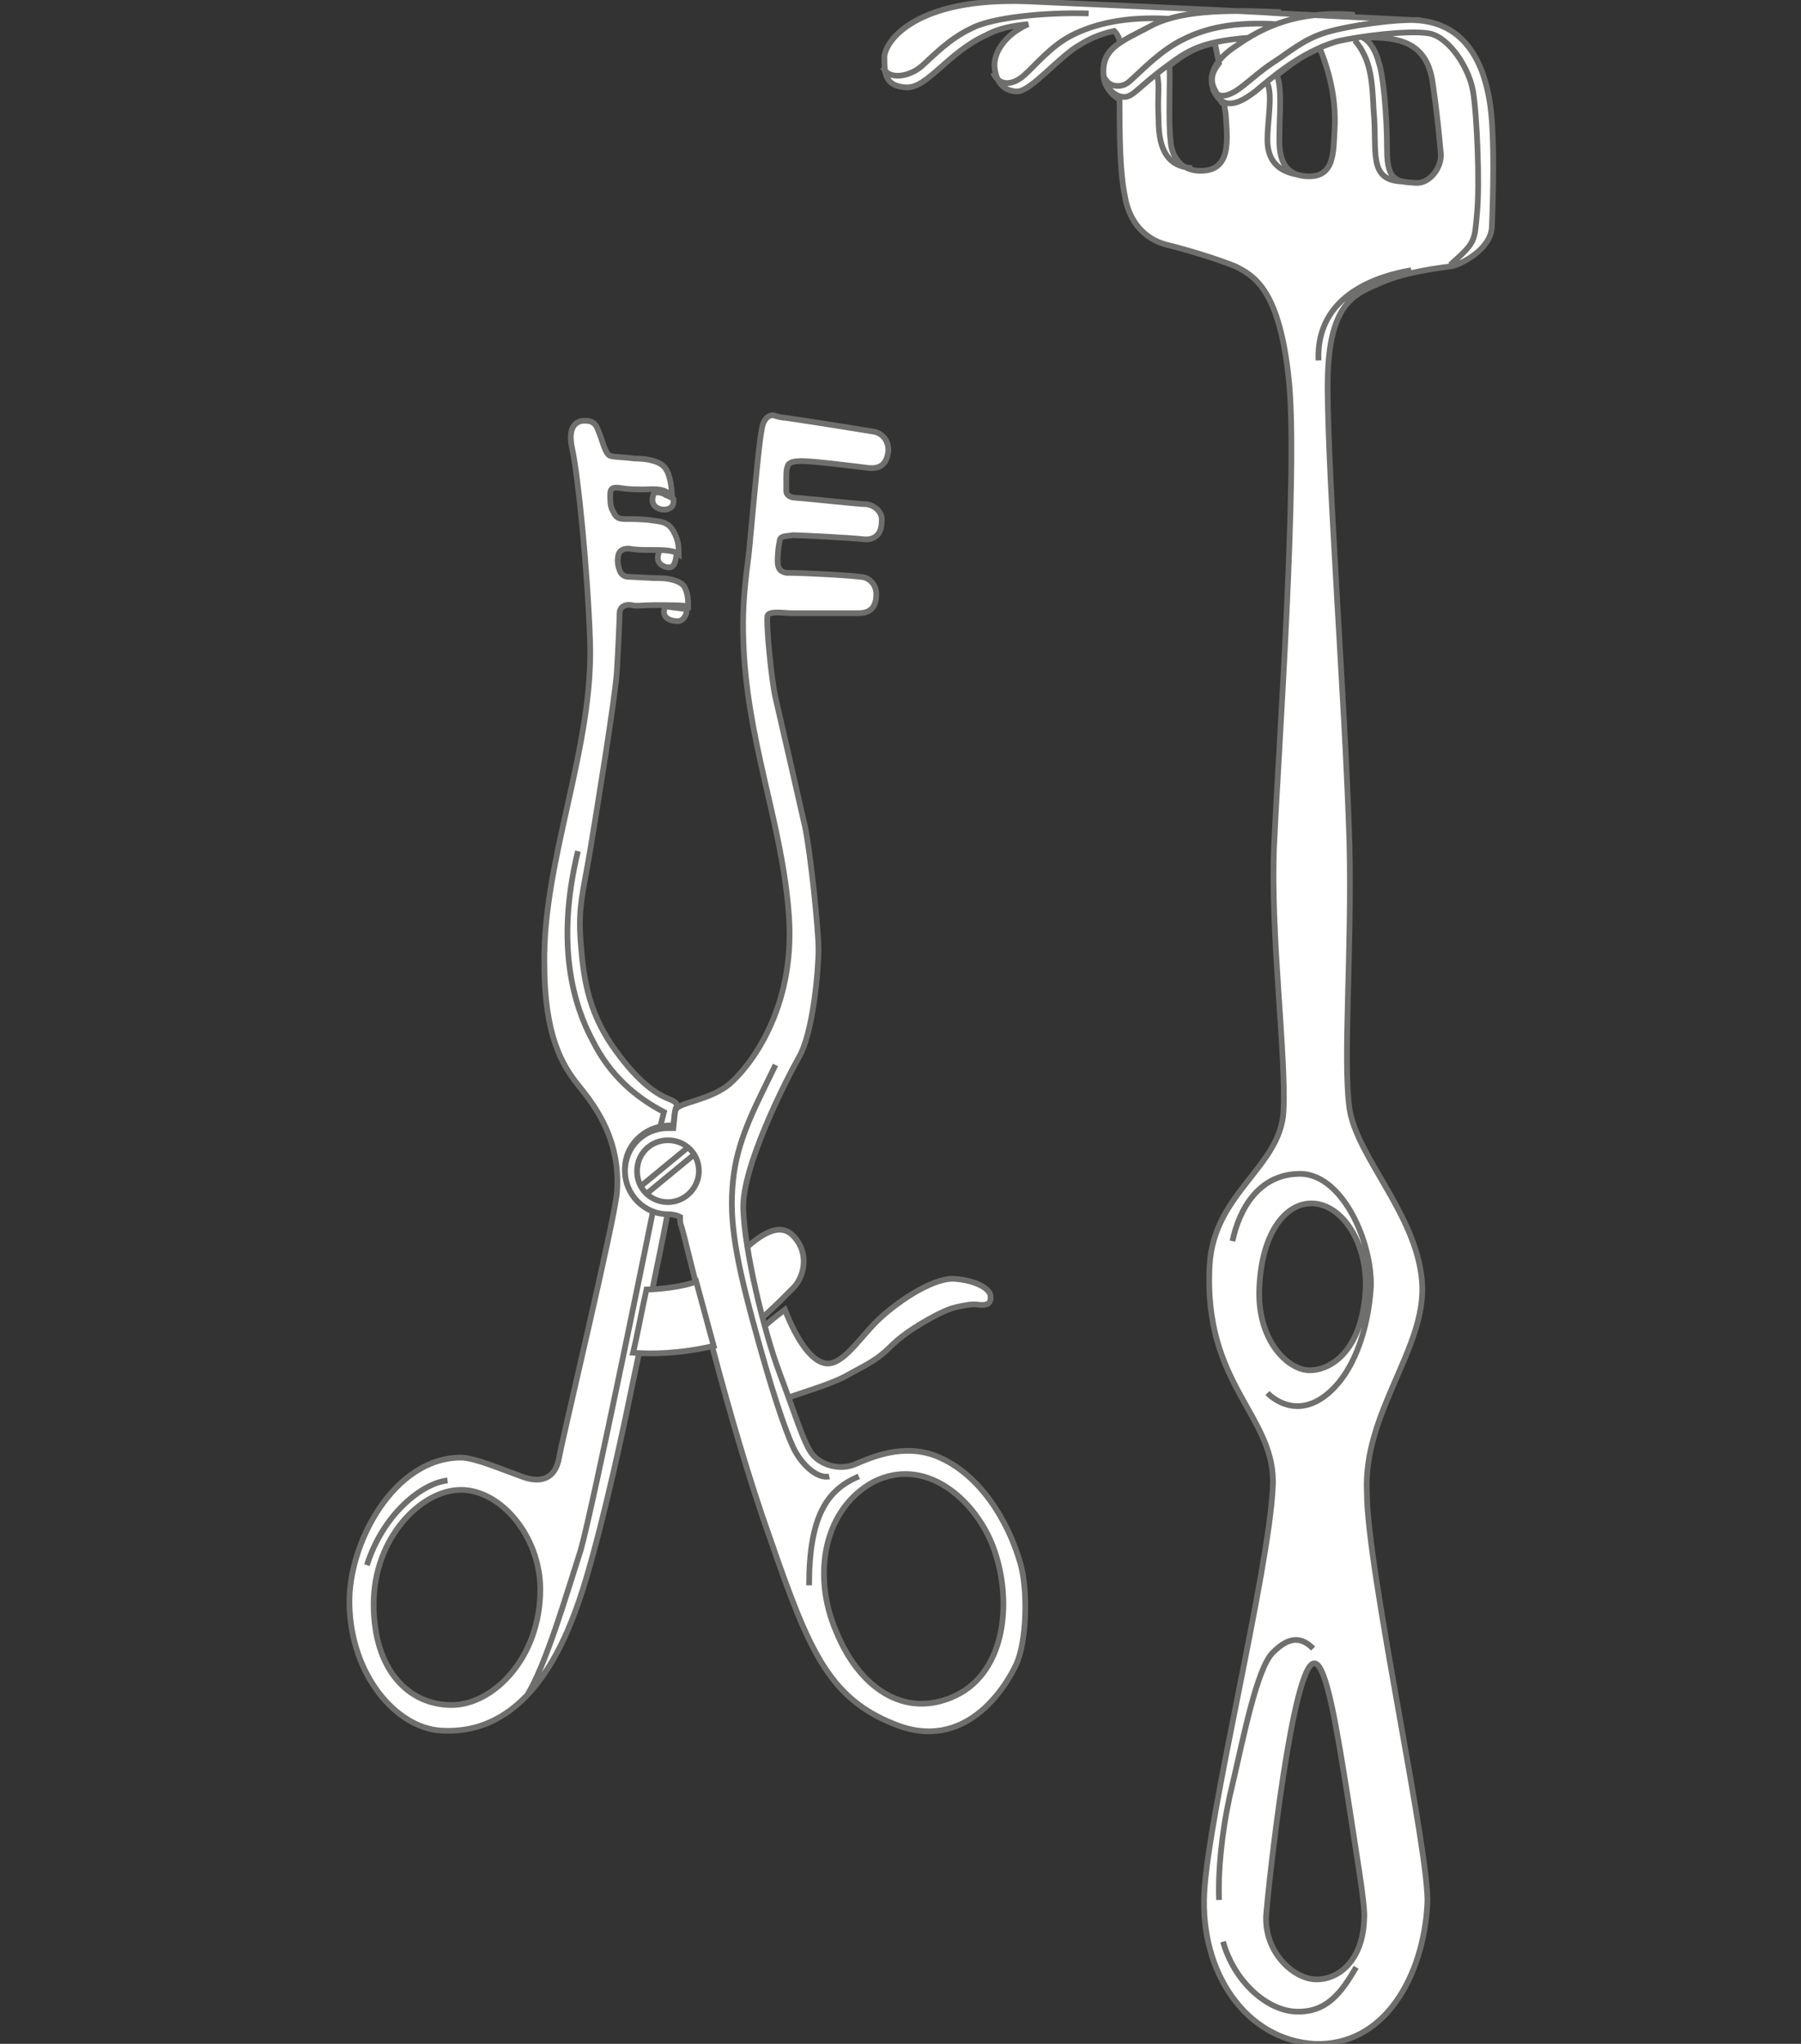 <svg xmlns="http://www.w3.org/2000/svg" xmlns:xlink="http://www.w3.org/1999/xlink" id="Ebene_1" x="0px" y="0px" viewBox="0 0 134 152" style="enable-background:new 0 0 134 152;" xml:space="preserve" width="134" height="152">
<rect x="0" y="0" width="134" height="152" fill="#333333" stroke="none"/>
<style type="text/css">
	.st0{fill:#FFFFFF;stroke:#6F6F6E;stroke-width:0.425;stroke-miterlimit:3.864;}
	.st1{fill:#FFFFFF;}
	.st2{fill:none;stroke:#6F6F6E;stroke-width:0.425;stroke-miterlimit:3.864;}
</style>
<path class="st0" d="M55.9,95.5c0.3,1.2,0.7,2.6,0.7,2.6c0.8-0.7,1.4-1.3,2.3-2.2c1-0.9,1.3-2.7,0.2-3.9c-1.1-1.3-2.7,0-3.8,1  C55.4,93.1,55.6,94.6,55.9,95.5L55.9,95.5z"></path>
<path class="st0" d="M73.7,96.4c0.1,0.9-0.9,0.6-1.2,0.6c-0.4,0-1.6,0.2-2.2,0.5c-0.7,0.3-2.8,1.4-4,2.6c-1.2,1.2-2.1,1.5-3.3,2.2  c-1.3,0.7-3.2,1.2-4.5,1.7c-0.5-1.3-1.4-4.2-1.6-5.4c0.8-0.7,1.5-1.2,1.5-1.2c0.9,2.3,2,3.9,3.1,4c1.2,0.1,2.4-1.8,3.7-3.1  c1.3-1.3,4-3.2,5.7-3.2C72.7,95.2,73.7,95.9,73.7,96.4L73.7,96.4z"></path>
<path class="st0" d="M50.1,37.1c0.1,0.6-0.3,0.8-0.7,0.8c-0.4,0-1.2-0.3-0.7-1.3c0,0,0.6,0,0.8,0.2C49.8,36.9,50.1,37.1,50.1,37.1  L50.1,37.1z"></path>
<path class="st0" d="M50.4,40.9c-0.1,0,0,1.3-0.6,1.3c-0.4,0-1.2-0.3-0.7-1.3C49.1,40.9,50.5,40.9,50.4,40.9L50.4,40.9z"></path>
<path class="st0" d="M51.1,45.3c0,0.5-0.3,0.9-0.7,0.9c-0.4,0-1.3-0.2-0.9-1.1L51.1,45.3L51.1,45.3z"></path>
<path class="st1" d="M27.8,119.3c0,4.9,2.6,7.5,5.8,7.5c3.1,0,6.6-3.5,6.6-8.6c0-3.9-2.9-7.4-5.9-7.4  C31.3,110.8,27.8,114.4,27.8,119.3L27.8,119.3z M43.1,119c-1.3,3.8-4.1,10.1-10.3,9.7c-3.3-0.2-6.7-4.1-6.8-9.4  c-0.1-4.5,3.3-10.9,8.3-10.9c1,0,3.1,0.9,4.5,1.4c1.3,0.5,2.5,0.3,2.8-1.4c0.3-1.7,4.1-17.5,4.3-19.7c0.3-3.8-1.5-6.3-2.8-7.9  c-1.3-1.6-2.6-3.8-2.6-9.2c-0.1-7.7,3.7-16.1,3.4-24c-0.2-5.5-0.9-12.2-1.3-14.1c-0.4-1.7,0.2-2.1,0.7-2.2c1.1-0.1,1.1,0.5,1.4,1.2  c0.2,0.6,0.4,1.3,0.7,1.4c0.3,0.1,1.1,0.1,1.8,0.2c0.7,0,1.7,0.1,2.2,0.6c0.5,0.5,0.6,1.8,0.6,2.3c-0.3-0.4-0.5-0.7-2-0.6  c-0.7,0-1.2,0-1.8-0.1c-0.6-0.1-0.8,0-0.8,0.5c0,0.4,0,0.9,0.2,1.2c0.2,0.4,0.3,0.6,0.9,0.6c0.6,0,1.3,0,2,0.1  c0.7,0.1,1.2,0.1,1.6,0.8c0.4,0.7,0.4,1.2,0.4,1.7c-0.4-0.3-1.3-0.3-2-0.3c-0.7,0-1.2,0-1.7-0.1c-0.4,0-0.7,0.1-0.8,0.5  c-0.1,0.5,0,0.8,0.1,1.1c0.1,0.3,0.3,0.5,0.7,0.5c0.4,0,1.6,0.1,2.3,0.1c0.7,0,1.5,0.2,1.8,0.6c0.3,0.5,0.3,1.1,0.3,1.5  C50.9,45,49.7,45,48.7,45c-0.9,0-1.4,0.1-1.7,0c-0.7-0.1-0.9,0.3-0.9,0.6c0,0.4-0.1,2.6-0.2,4.3c-0.1,1.8-1.5,10.4-2,13.4  c-0.5,3-0.9,4.1-0.7,6.7c0.2,2.6,0.5,5,2.3,7.7c1.8,2.6,3.2,3.6,4.2,4c0.5,0.2,0.6,0.3,0.7,0.5c-0.2,0.2-0.2,0.7-0.3,1.5  c-0.1,0-0.1,0-0.4,0c-1.8,0.1-3.2,1.5-3.2,3.2c0,1.8,1.5,3.2,3.2,3.2c-0.6,3.2-2,9.8-2.8,13.6C46,108.1,44.4,115.2,43.1,119  L43.1,119z"></path>
<path class="st2" d="M27.8,119.3c0,4.9,2.6,7.5,5.8,7.5c3.1,0,6.6-3.5,6.6-8.6c0-3.9-2.9-7.4-5.9-7.4  C31.3,110.8,27.8,114.4,27.8,119.3L27.8,119.3z M43.1,119c-1.3,3.8-4.1,10.1-10.3,9.7c-3.3-0.2-6.7-4.1-6.8-9.4  c-0.1-4.5,3.3-10.9,8.3-10.9c1,0,3.1,0.9,4.5,1.4c1.3,0.5,2.5,0.3,2.8-1.4c0.3-1.7,4.1-17.5,4.3-19.7c0.3-3.8-1.5-6.3-2.8-7.9  c-1.3-1.6-2.6-3.8-2.6-9.2c-0.1-7.7,3.7-16.1,3.4-24c-0.2-5.5-0.9-12.2-1.3-14.1c-0.4-1.7,0.2-2.1,0.7-2.2c1.1-0.1,1.1,0.5,1.4,1.2  c0.2,0.6,0.4,1.3,0.7,1.4c0.3,0.1,1.1,0.1,1.8,0.2c0.7,0,1.7,0.1,2.2,0.6c0.5,0.5,0.6,1.8,0.6,2.3c-0.3-0.4-0.5-0.7-2-0.6  c-0.7,0-1.2,0-1.8-0.1c-0.6-0.1-0.8,0-0.8,0.5c0,0.4,0,0.9,0.2,1.2c0.2,0.4,0.3,0.6,0.9,0.6c0.6,0,1.3,0,2,0.1  c0.7,0.1,1.2,0.1,1.6,0.8c0.4,0.7,0.4,1.2,0.4,1.7c-0.4-0.3-1.3-0.3-2-0.3c-0.7,0-1.2,0-1.7-0.1c-0.4,0-0.7,0.1-0.8,0.5  c-0.1,0.5,0,0.8,0.1,1.1c0.1,0.3,0.3,0.5,0.7,0.5c0.4,0,1.6,0.1,2.3,0.1c0.7,0,1.5,0.2,1.8,0.6c0.3,0.5,0.3,1.1,0.3,1.5  C50.9,45,49.7,45,48.7,45c-0.9,0-1.4,0.1-1.7,0c-0.7-0.1-0.9,0.3-0.9,0.6c0,0.4-0.1,2.6-0.2,4.3c-0.1,1.8-1.5,10.4-2,13.4  c-0.5,3-0.9,4.1-0.7,6.7c0.2,2.6,0.5,5,2.3,7.7c1.8,2.6,3.2,3.6,4.2,4c0.5,0.2,0.6,0.3,0.7,0.5c-0.2,0.2-0.2,0.7-0.3,1.5  c-0.1,0-0.1,0-0.4,0c-1.8,0.1-3.2,1.5-3.2,3.2c0,1.8,1.5,3.2,3.2,3.2c-0.6,3.2-2,9.8-2.8,13.6C46,108.1,44.4,115.2,43.1,119  L43.1,119z M33.3,110.1c-1.9,0.2-4.8,2.5-6,6.3 M39.2,126.1c1.4-2.2,3-7.7,4-10.8c0.9-3.1,5.4-25.3,5.4-25.3 M49.1,83.9l0.3-1.2  c-2.1-1.1-4-2.7-5.3-5.3c-1.4-2.6-2.8-7.1-1.1-14.1"></path>
<path class="st1" d="M62.2,121.3c1.7,4.2,5.1,6.6,8.9,4.8c3.8-1.8,4.3-7.3,2.7-11.3c-1.4-3.4-5-6.5-8.8-4.6  C61.3,112.2,60.4,117.1,62.2,121.3L62.2,121.3z M75.6,123.8c-0.8,1.7-3.8,6.6-9.1,4.4c-5.3-2.1-6.6-6.3-9.8-15.5  c-3.1-9.2-5.5-19.8-6-21.5c-0.1-0.2-0.1-0.4-0.1-0.7c-0.2-0.1-0.5-0.2-0.9-0.2c-1.8,0-3.2-1.5-3.2-3.2c0-1.8,1.4-3.2,3.2-3.2  c0.4,0,0.4,0,0.4,0c0.1-0.9,0.1-1.3,0.2-1.4c0.2-0.5,2.6-0.7,4-1.9c1.4-1.2,4.9-5.5,4.4-12.5c-0.5-7-3.2-13-3.4-20.7  c-0.1-3.3,0.4-5.6,0.5-7.1c0.4-4.3,0.7-7.6,0.9-8.5c0.1-0.6,0.5-1,0.9-0.9c0.6,0.2,0.5,0.1,1.7,0.3c1.4,0.2,5.1,0.8,5.7,0.9  c0.6,0.1,1.1,0.6,1.1,1.4c-0.1,1-0.6,1.4-1.5,1.3c-0.8-0.1-4.7-0.6-5.2-0.5c-0.5,0-0.8,0.2-0.8,0.4c-0.1,0.2-0.1,0.5-0.1,1  c0,0.3,0,0.6,0,0.8c0,0.2,0.1,0.4,0.5,0.5c1.4,0.1,4.9,0.5,5.5,0.5c0.6,0.1,1.2,0.6,1.1,1.3c0,1-0.6,1.4-1.4,1.3  c-0.8-0.1-4.7-0.3-5.2-0.3c-0.5,0.1-1,0-1,0.5c-0.1,0.4-0.2,1.5-0.1,1.8c0.1,0.3,0.2,0.4,0.6,0.5c1.4,0,4.9,0.2,5.5,0.3  c0.6,0,1.2,0.5,1.2,1.3c0,1-0.5,1.4-1.3,1.4c-1.6,0-4.4,0-5.1,0c-0.4,0-1.6-0.2-1.7,0.2c-0.1,0.7,0.3,4.8,0.6,6.1  c0.3,1.3,1.8,7.8,2.2,9.6c0.4,1.9,1,7.6,1,9.1c0,1.5-0.4,6.3-1.5,8.1c-1,1.8-4.2,8.1-4.1,11.2c0.1,3.1,1.5,9,2.7,12.2  c1.2,3.2,1.8,5.2,2.4,6c0.6,0.8,2,1.3,3.2,0.8c1.2-0.5,3.6-1.6,6.1-0.6c3.2,1.3,5.3,4.8,6.2,7.9C76.5,118.2,76.4,122.1,75.6,123.8  L75.6,123.8z"></path>
<path class="st2" d="M62.2,121.3c1.7,4.2,5.1,6.6,8.9,4.8c3.8-1.8,4.3-7.3,2.7-11.3c-1.4-3.4-5-6.5-8.8-4.6  C61.3,112.2,60.4,117.1,62.2,121.3L62.2,121.3z M75.6,123.8c-0.8,1.7-3.8,6.6-9.1,4.4c-5.3-2.1-6.6-6.3-9.8-15.5  c-3.1-9.2-5.5-19.8-6-21.5c-0.1-0.2-0.1-0.4-0.1-0.7c-0.2-0.1-0.5-0.2-0.9-0.2c-1.8,0-3.2-1.5-3.2-3.2c0-1.8,1.4-3.2,3.2-3.2  c0.4,0,0.4,0,0.4,0c0.1-0.9,0.1-1.3,0.2-1.4c0.2-0.5,2.6-0.7,4-1.9c1.4-1.2,4.9-5.5,4.4-12.5c-0.5-7-3.2-13-3.4-20.7  c-0.1-3.3,0.4-5.6,0.5-7.1c0.4-4.3,0.7-7.6,0.9-8.5c0.1-0.6,0.5-1,0.9-0.9c0.6,0.2,0.5,0.1,1.7,0.3c1.4,0.2,5.1,0.8,5.7,0.9  c0.6,0.1,1.1,0.6,1.1,1.4c-0.1,1-0.6,1.4-1.5,1.3c-0.8-0.1-4.7-0.6-5.2-0.5c-0.5,0-0.8,0.2-0.8,0.4c-0.1,0.2-0.1,0.5-0.1,1  c0,0.3,0,0.6,0,0.8c0,0.2,0.1,0.4,0.5,0.5c1.4,0.1,4.9,0.5,5.5,0.5c0.6,0.1,1.2,0.6,1.1,1.3c0,1-0.6,1.4-1.4,1.3  c-0.8-0.1-4.7-0.3-5.2-0.3c-0.5,0.1-1,0-1,0.5c-0.1,0.4-0.2,1.5-0.1,1.8c0.1,0.3,0.2,0.4,0.6,0.5c1.4,0,4.9,0.2,5.5,0.3  c0.6,0,1.2,0.5,1.2,1.3c0,1-0.5,1.4-1.3,1.4c-1.6,0-4.4,0-5.1,0c-0.4,0-1.6-0.2-1.7,0.2c-0.1,0.7,0.3,4.8,0.6,6.1  c0.3,1.3,1.8,7.8,2.2,9.6c0.4,1.9,1,7.6,1,9.1c0,1.5-0.4,6.3-1.5,8.1c-1,1.8-4.2,8.1-4.1,11.2c0.1,3.1,1.5,9,2.7,12.2  c1.2,3.2,1.8,5.2,2.4,6c0.6,0.8,2,1.3,3.2,0.8c1.2-0.5,3.6-1.6,6.1-0.6c3.2,1.3,5.3,4.8,6.2,7.9C76.5,118.2,76.4,122.1,75.6,123.8  L75.6,123.8z"></path>
<path class="st0" d="M51.8,95.3c-0.9,0.4-2.9,0.6-3.7,0.6c-0.3,1.3-0.7,3.5-1,4.7c1.4,0.1,3.3,0.1,6-0.5L51.8,95.3L51.8,95.3z"></path>
<path class="st1" d="M100.2,81.6c0,0.2,0,0.4,0.1,0.6c0.5,3.6,5,7.9,5.4,12.9c0.4,4.9-4.4,9.7-4.1,15.7c0.3,6,4.9,27.1,4.7,30.9  c-0.3,5.4-3.2,10.6-8.4,10.4c-5.1-0.3-8.5-5.3-8.2-11.2c0.3-5.9,4.8-23.9,5.1-30.2c0.3-5.3-5.2-7.5-4.7-16.5  c0.3-5.4,5.3-7.3,5.5-11.5c0-0.3,0-0.7,0-1.1L100.2,81.6c0,0.2,0,0.4,0.1,0.6c0.5,3.6,5,7.9,5.4,12.9c0.4,4.9-4.4,9.7-4.1,15.7  c0.3,6,4.9,27.1,4.7,30.9c-0.3,5.4-3.2,10.6-8.4,10.4c-5.1-0.3-8.5-5.3-8.2-11.2c0.3-5.9,4.8-23.9,5.1-30.2  c0.3-5.3-5.2-7.5-4.7-16.5c0.3-5.4,5.3-7.3,5.5-11.5c0-0.3,0-0.7,0-1.1L100.2,81.6c0,0.2,0,0.4,0.1,0.6c0.5,3.6,5,7.9,5.4,12.9  c0.4,4.9-4.4,9.7-4.1,15.7c0.3,6,4.9,27.1,4.7,30.9c-0.3,5.4-3.2,10.6-8.4,10.4c-5.1-0.3-8.5-5.3-8.2-11.2  c0.3-5.9,4.8-23.9,5.1-30.2c0.3-5.3-5.2-7.5-4.7-16.5c0.3-5.4,5.3-7.3,5.5-11.5c0-0.3,0-0.7,0-1.1L100.2,81.6L100.2,81.6z   M94.2,142.5c-0.1,2.7,2,4.6,3.6,4.7c1.7,0.1,3.6-1.3,3.7-4.5c0.1-1-0.6-4.9-1.2-8.9c-0.8-5-1.6-10.1-2.5-10.1  C96.2,123.6,94.4,139.9,94.2,142.5L94.2,142.5z M93.7,95.7c-0.2,4,2.1,6.1,3.6,6.2c1.5,0.1,4-1.2,4.3-5.9c0.2-3.5-1.7-6.4-3.9-6.5  C95.7,89.4,93.9,91.6,93.7,95.7L93.7,95.7z M94.2,142.5c-0.1,2.7,2,4.6,3.6,4.7c1.7,0.1,3.6-1.3,3.7-4.5c0.1-1-0.6-4.9-1.2-8.9  c-0.8-5-1.6-10.1-2.5-10.1C96.2,123.6,94.4,139.9,94.2,142.5L94.2,142.5z M93.7,95.7c-0.2,4,2.1,6.1,3.6,6.2c1.5,0.1,4-1.2,4.3-5.9  c0.2-3.5-1.7-6.4-3.9-6.5C95.7,89.4,93.9,91.6,93.7,95.7L93.7,95.7z M93.7,95.7c-0.2,4,2.1,6.1,3.6,6.2c1.5,0.1,4-1.2,4.3-5.9  c0.2-3.5-1.7-6.4-3.9-6.5C95.7,89.4,93.9,91.6,93.7,95.7L93.7,95.7z M94.2,142.5c-0.1,2.7,2,4.6,3.6,4.7c1.7,0.1,3.6-1.3,3.7-4.5  c0.1-1-0.6-4.9-1.2-8.9c-0.8-5-1.6-10.1-2.5-10.1C96.2,123.6,94.4,139.9,94.2,142.5L94.2,142.5z"></path>
<path class="st1" d="M95.5,81.6c0-4.5-1-12.6-0.7-18.7c0.3-6.6,1.8-27.7,1.1-34.5c-0.7-6.8-2.6-7.8-4-8.5c-1.5-0.6-3.5-1.2-5.1-1.6  c-1.6-0.4-2.8-1.7-3.1-3.6c-0.4-1.8-0.4-4.9-0.4-7.2c-0.7-0.4-1.2-1.1-1.2-1.9c-0.1-1.1,0.4-1.8,1.2-2.3c0-0.4-0.2-0.7-0.4-0.9  c-0.9,0.2-1.7,0.5-2.5,1c-1.5,0.8-3.7,3.5-4.7,3.5c-1,0-1.6-0.7-1.7-1.8c-0.1-1,0.7-2.4,2.5-3.2c-1.1,0.1-2.2,0.3-3.1,0.8  c-2.9,1.3-4.4,4-6,3.9c-1.6-0.1-1.6-1.1-1.6-2.3c0.1-1.2,2.4-4.4,10.6-4.1c4.4,0.2,11.3,0.5,17.3,0.8c0,0,0,0,1.6,0.1l10,0.5  c4.3,0.2,5.3,4.2,5.6,6.5c0.3,2.3,0.2,6.4,0.1,8.9c-0.1,1.7-2.4,2.8-3,2.9c-0.7,0.1-3.4,0.4-5.2,1.2c-1.8,0.8-3.8,1.3-4,6.7  c-0.2,5.3,1.3,24.7,1.6,34.9c0.2,7.8-0.4,15.3-0.1,19.2L95.5,81.6c0-4.5-1-12.6-0.7-18.7c0.3-6.6,1.8-27.7,1.1-34.5  c-0.7-6.8-2.6-7.8-4-8.5c-1.5-0.6-3.5-1.2-5.1-1.6c-1.6-0.4-2.8-1.7-3.1-3.6c-0.4-1.8-0.4-4.9-0.4-7.2c-0.7-0.4-1.2-1.1-1.2-1.9  c-0.1-1.1,0.4-1.8,1.2-2.3c0-0.4-0.2-0.7-0.4-0.9c-0.9,0.2-1.7,0.5-2.5,1c-1.5,0.8-3.7,3.5-4.7,3.5c-1,0-1.6-0.7-1.7-1.8  c-0.1-1,0.7-2.4,2.5-3.2c-1.1,0.1-2.2,0.3-3.1,0.8c-2.9,1.3-4.4,4-6,3.9c-1.6-0.1-1.6-1.1-1.6-2.3c0.1-1.2,2.4-4.4,10.6-4.1  c4.4,0.2,11.3,0.5,17.3,0.8c0,0,0,0,1.6,0.1l10,0.5c4.3,0.2,5.3,4.2,5.6,6.5c0.3,2.3,0.2,6.4,0.1,8.9c-0.1,1.7-2.4,2.8-3,2.9  c-0.7,0.1-3.4,0.4-5.2,1.2c-1.8,0.8-3.8,1.3-4,6.7c-0.2,5.3,1.3,24.7,1.6,34.9c0.2,7.8-0.4,15.3-0.1,19.2L95.5,81.6  c0-4.5-1-12.6-0.7-18.7c0.3-6.6,1.8-27.7,1.1-34.5c-0.7-6.8-2.6-7.8-4-8.5c-1.5-0.6-3.5-1.2-5.1-1.6c-1.6-0.4-2.8-1.7-3.1-3.6  c-0.4-1.8-0.4-4.9-0.4-7.2c-0.7-0.4-1.2-1.1-1.2-1.9c-0.1-1.1,0.4-1.8,1.2-2.3c0-0.4-0.2-0.7-0.4-0.9c-0.9,0.2-1.7,0.5-2.5,1  c-1.5,0.8-3.7,3.5-4.7,3.5c-1,0-1.6-0.7-1.7-1.8c-0.1-1,0.7-2.4,2.5-3.2c-1.1,0.1-2.2,0.3-3.1,0.8c-2.9,1.3-4.4,4-6,3.9  c-1.6-0.1-1.6-1.1-1.6-2.3c0.1-1.2,2.4-4.4,10.6-4.1c4.4,0.2,11.3,0.5,17.3,0.8c0,0,0,0,1.6,0.1l10,0.5c4.3,0.2,5.3,4.2,5.6,6.5  c0.3,2.3,0.2,6.4,0.1,8.9c-0.1,1.7-2.4,2.8-3,2.9c-0.7,0.1-3.4,0.4-5.2,1.2c-1.8,0.8-3.8,1.3-4,6.7c-0.2,5.3,1.3,24.7,1.6,34.9  c0.2,7.8-0.4,15.3-0.1,19.2L95.5,81.6L95.5,81.6z M103.2,11.2c0,2.4,0.9,2.3,2.1,2.4c1.1,0.1,2-1.2,1.9-2.2c-0.1-1-0.2-2.4-0.6-5.2  c-0.4-3-2.4-3.5-5.2-3.4c0.6,0.3,1,1.1,1.2,1.9C102.9,5.5,103.2,8.5,103.2,11.2L103.2,11.2z M95.2,9.6c0,1-0.3,3.3,1.9,3.5  c2.2,0.2,2.1-1.7,2.2-3.5c0.1-1.8-0.2-3.8-1.1-6c-1.3,0.5-2.3,1.3-3.2,2C95.4,6.5,95.2,8.6,95.2,9.6L95.2,9.6z M87.1,10.5  c0,0.3,0.2,2.1,2.1,2.2c2.5,0.1,2.1-2.4,2-4.2c0-0.1-0.1-0.5-0.1-0.7c-0.3-0.2-0.5-0.7-0.8-1.3c-0.3-0.7,0-1.3,0.4-1.8  c-0.1-0.5-0.2-0.9-0.3-1.5c-1.5,0.3-2.4,0.9-3.4,1.7C87.1,5.6,86.9,9.1,87.1,10.5L87.1,10.5z M103.2,11.2c0,2.4,0.9,2.3,2.1,2.4  c1.1,0.1,2-1.2,1.9-2.2c-0.1-1-0.2-2.4-0.6-5.2c-0.4-3-2.4-3.5-5.2-3.4c0.6,0.3,1,1.1,1.2,1.9C102.9,5.5,103.2,8.5,103.2,11.2  L103.2,11.2z M95.2,9.6c0,1-0.3,3.3,1.9,3.5c2.2,0.2,2.1-1.7,2.2-3.5c0.1-1.8-0.2-3.8-1.1-6c-1.3,0.5-2.3,1.3-3.2,2  C95.4,6.5,95.2,8.6,95.2,9.6L95.2,9.6z M87.1,10.5c0,0.3,0.2,2.1,2.1,2.2c2.5,0.1,2.1-2.4,2-4.2c0-0.1-0.1-0.5-0.1-0.7  c-0.3-0.2-0.5-0.7-0.8-1.3c-0.3-0.7,0-1.3,0.4-1.8c-0.1-0.5-0.2-0.9-0.3-1.5c-1.5,0.3-2.4,0.9-3.4,1.7C87.1,5.6,86.9,9.1,87.1,10.5  L87.1,10.5z M87.1,10.5c0,0.3,0.2,2.1,2.1,2.2c2.5,0.1,2.1-2.4,2-4.2c0-0.1-0.1-0.5-0.1-0.7c-0.3-0.2-0.5-0.7-0.8-1.3  c-0.3-0.7,0-1.3,0.4-1.8c-0.1-0.5-0.2-0.9-0.3-1.5c-1.5,0.3-2.4,0.9-3.4,1.7C87.1,5.6,86.9,9.1,87.1,10.5L87.1,10.5z M95.2,9.6  c0,1-0.3,3.3,1.9,3.5c2.2,0.2,2.1-1.7,2.2-3.5c0.1-1.8-0.2-3.8-1.1-6c-1.3,0.5-2.3,1.3-3.2,2C95.4,6.5,95.2,8.6,95.2,9.6L95.2,9.6z   M103.2,11.2c0,2.4,0.9,2.3,2.1,2.4c1.1,0.1,2-1.2,1.9-2.2c-0.1-1-0.2-2.4-0.6-5.2c-0.4-3-2.4-3.5-5.2-3.4c0.6,0.3,1,1.1,1.2,1.9  C102.9,5.5,103.2,8.5,103.2,11.2L103.2,11.2z"></path>
<path class="st2" d="M106.2,141.6c-0.3,5.4-3.2,10.6-8.4,10.4c-5.1-0.3-8.5-5.3-8.2-11.2c0.3-5.9,4.8-23.9,5.1-30.2  c0.3-5.3-5.2-7.5-4.7-16.5c0.3-5.4,5.3-7.3,5.5-11.5c0.2-4.2-1-13.2-0.7-19.8c0.3-6.6,1.8-27.7,1.1-34.5c-0.7-6.8-2.6-7.8-4-8.5  c-1.5-0.6-3.5-1.2-5.1-1.6c-1.6-0.4-2.8-1.7-3.1-3.6c-0.4-1.8-0.4-4.9-0.4-7.2c-0.7-0.4-1.2-1.1-1.2-1.9c-0.1-1.1,0.4-1.8,1.2-2.3  c0-0.4-0.2-0.7-0.4-0.9c-0.9,0.2-1.7,0.5-2.5,1c-1.5,0.8-3.7,3.5-4.7,3.5c-1,0-1.6-0.7-1.7-1.8c-0.1-1,0.7-2.4,2.5-3.2  c-1.1,0.1-2.2,0.3-3.1,0.8c-2.9,1.3-4.4,4-6,3.9c-1.6-0.1-1.6-1.1-1.6-2.3c0.1-1.2,2.4-4.4,10.6-4.1c4.4,0.2,11.3,0.5,17.3,0.8  c0,0,0,0,1.6,0.1l10,0.5c4.3,0.2,5.3,4.2,5.6,6.5c0.3,2.3,0.2,6.4,0.1,8.9c-0.1,1.7-2.4,2.8-3,2.9c-0.7,0.1-3.4,0.4-5.2,1.2  c-1.8,0.8-3.8,1.3-4,6.7c-0.2,5.3,1.3,24.7,1.6,34.9c0.2,8.2-0.5,16.2,0,19.8c0.5,3.6,5,7.9,5.4,12.9c0.4,4.9-4.4,9.7-4.1,15.7  C101.7,116.7,106.4,137.9,106.2,141.6L106.2,141.6z M94.2,142.5c-0.1,2.7,2,4.6,3.6,4.7c1.7,0.1,3.6-1.3,3.7-4.5  c0.1-1-0.6-4.9-1.2-8.9c-0.8-5-1.6-10.1-2.5-10.1C96.2,123.6,94.4,139.9,94.2,142.5L94.2,142.5z M93.7,95.7c-0.2,4,2.1,6.1,3.6,6.2  c1.5,0.1,4-1.2,4.3-5.9c0.2-3.5-1.7-6.4-3.9-6.5C95.7,89.4,93.9,91.6,93.7,95.7L93.7,95.7z M103.2,11.2c0,2.4,0.9,2.3,2.1,2.4  c1.1,0.1,2-1.2,1.9-2.2c-0.1-1-0.2-2.4-0.6-5.2c-0.4-3-2.4-3.5-5.2-3.4c0.6,0.3,1,1.1,1.2,1.9C102.9,5.5,103.2,8.5,103.2,11.2  L103.2,11.2z M95.2,9.6c0,1-0.3,3.3,1.9,3.5c2.2,0.2,2.1-1.7,2.2-3.5c0.1-1.8-0.2-3.8-1.1-6c-1.3,0.5-2.3,1.3-3.2,2  C95.4,6.5,95.2,8.6,95.2,9.6L95.2,9.6z M87.1,10.5c0,0.3,0.2,2.1,2.1,2.2c2.5,0.1,2.1-2.4,2-4.2c0-0.1-0.1-0.5-0.1-0.7  c-0.3-0.2-0.5-0.7-0.8-1.3c-0.3-0.7,0-1.3,0.4-1.8c-0.1-0.5-0.2-0.9-0.3-1.5c-1.5,0.3-2.4,0.9-3.4,1.7C87.1,5.6,86.9,9.1,87.1,10.5  L87.1,10.5z M106.2,141.6c-0.3,5.4-3.2,10.6-8.4,10.4c-5.1-0.3-8.5-5.3-8.2-11.2c0.3-5.9,4.8-23.9,5.1-30.2  c0.3-5.3-5.2-7.5-4.7-16.5c0.3-5.4,5.3-7.3,5.5-11.5c0.2-4.2-1-13.2-0.7-19.8c0.3-6.6,1.8-27.7,1.1-34.5c-0.7-6.8-2.6-7.8-4-8.5  c-1.5-0.6-3.5-1.2-5.1-1.6c-1.6-0.4-2.8-1.7-3.1-3.6c-0.4-1.8-0.4-4.9-0.4-7.2c-0.7-0.4-1.2-1.1-1.2-1.9c-0.1-1.1,0.4-1.8,1.2-2.3  c0-0.4-0.2-0.7-0.4-0.9c-0.9,0.2-1.7,0.5-2.5,1c-1.5,0.8-3.7,3.5-4.7,3.5c-1,0-1.6-0.7-1.7-1.8c-0.1-1,0.7-2.4,2.5-3.2  c-1.1,0.1-2.2,0.3-3.1,0.8c-2.9,1.3-4.4,4-6,3.9c-1.6-0.1-1.6-1.1-1.6-2.3c0.1-1.2,2.4-4.4,10.6-4.1c4.4,0.2,11.3,0.5,17.3,0.8  c0,0,0,0,1.6,0.1l10,0.5c4.3,0.2,5.3,4.2,5.6,6.5c0.3,2.3,0.2,6.4,0.1,8.9c-0.1,1.7-2.4,2.8-3,2.9c-0.7,0.1-3.4,0.4-5.2,1.2  c-1.8,0.8-3.8,1.3-4,6.7c-0.2,5.3,1.3,24.7,1.6,34.9c0.2,8.2-0.5,16.2,0,19.8c0.5,3.6,5,7.9,5.4,12.9c0.4,4.9-4.4,9.7-4.1,15.7  C101.7,116.7,106.4,137.9,106.2,141.6L106.2,141.6z M94.2,142.5c-0.1,2.7,2,4.6,3.6,4.7c1.7,0.1,3.6-1.3,3.7-4.5  c0.1-1-0.6-4.9-1.2-8.9c-0.8-5-1.6-10.1-2.5-10.1C96.2,123.6,94.4,139.9,94.2,142.5L94.2,142.5z M93.7,95.7c-0.2,4,2.1,6.1,3.6,6.2  c1.5,0.1,4-1.2,4.3-5.9c0.2-3.5-1.7-6.4-3.9-6.5C95.7,89.4,93.9,91.6,93.7,95.7L93.7,95.7z M103.2,11.2c0,2.4,0.9,2.3,2.1,2.4  c1.1,0.1,2-1.2,1.9-2.2c-0.1-1-0.2-2.4-0.6-5.2c-0.4-3-2.4-3.5-5.2-3.4c0.6,0.3,1,1.1,1.2,1.9C102.9,5.5,103.2,8.5,103.2,11.2  L103.2,11.2z M95.2,9.6c0,1-0.3,3.3,1.9,3.5c2.2,0.2,2.1-1.7,2.2-3.5c0.1-1.8-0.2-3.8-1.1-6c-1.3,0.5-2.3,1.3-3.2,2  C95.4,6.5,95.2,8.6,95.2,9.6L95.2,9.6z M87.1,10.5c0,0.3,0.2,2.1,2.1,2.2c2.5,0.1,2.1-2.4,2-4.2c0-0.1-0.1-0.5-0.1-0.7  c-0.3-0.2-0.5-0.7-0.8-1.3c-0.3-0.7,0-1.3,0.4-1.8c-0.1-0.5-0.2-0.9-0.3-1.5c-1.5,0.3-2.4,0.9-3.4,1.7C87.1,5.6,86.9,9.1,87.1,10.5  L87.1,10.5z M87.1,10.5c0,0.3,0.2,2.1,2.1,2.2c2.5,0.1,2.1-2.4,2-4.2c0-0.1-0.1-0.5-0.1-0.7c-0.3-0.2-0.5-0.7-0.8-1.3  c-0.3-0.7,0-1.3,0.4-1.8c-0.1-0.5-0.2-0.9-0.3-1.5c-1.5,0.3-2.4,0.9-3.4,1.7C87.1,5.6,86.9,9.1,87.1,10.5L87.1,10.5z M95.2,9.6  c0,1-0.3,3.3,1.9,3.5c2.2,0.2,2.1-1.7,2.2-3.5c0.1-1.8-0.2-3.8-1.1-6c-1.3,0.5-2.3,1.3-3.2,2C95.4,6.5,95.2,8.6,95.2,9.6L95.2,9.6z   M103.2,11.2c0,2.4,0.9,2.3,2.1,2.4c1.1,0.1,2-1.2,1.9-2.2c-0.1-1-0.2-2.4-0.6-5.2c-0.4-3-2.4-3.5-5.2-3.4c0.6,0.3,1,1.1,1.2,1.9  C102.9,5.5,103.2,8.5,103.2,11.2L103.2,11.2z M93.7,95.7c-0.2,4,2.1,6.1,3.6,6.2c1.5,0.1,4-1.2,4.3-5.9c0.2-3.5-1.7-6.4-3.9-6.5  C95.7,89.4,93.9,91.6,93.7,95.7L93.7,95.7z M94.2,142.5c-0.1,2.7,2,4.6,3.6,4.7c1.7,0.1,3.6-1.3,3.7-4.5c0.1-1-0.6-4.9-1.2-8.9  c-0.8-5-1.6-10.1-2.5-10.1C96.2,123.6,94.4,139.9,94.2,142.5L94.2,142.5z M106.2,141.6c-0.3,5.4-3.2,10.6-8.4,10.4  c-5.1-0.3-8.5-5.3-8.2-11.2c0.3-5.9,4.8-23.9,5.1-30.2c0.3-5.3-5.2-7.5-4.7-16.5c0.3-5.4,5.3-7.3,5.5-11.5c0.2-4.2-1-13.2-0.7-19.8  c0.3-6.6,1.8-27.7,1.1-34.5c-0.7-6.8-2.6-7.8-4-8.5c-1.5-0.6-3.5-1.2-5.1-1.6c-1.6-0.4-2.8-1.7-3.1-3.6c-0.4-1.8-0.4-4.9-0.4-7.2  c-0.7-0.4-1.2-1.1-1.2-1.9c-0.1-1.1,0.4-1.8,1.2-2.3c0-0.4-0.2-0.7-0.4-0.9c-0.9,0.2-1.7,0.5-2.5,1c-1.5,0.8-3.7,3.5-4.7,3.5  c-1,0-1.6-0.7-1.7-1.8c-0.1-1,0.7-2.4,2.5-3.2c-1.1,0.1-2.2,0.3-3.1,0.8c-2.9,1.3-4.4,4-6,3.9c-1.6-0.1-1.6-1.1-1.6-2.3  c0.1-1.2,2.4-4.4,10.6-4.1c4.4,0.2,11.3,0.5,17.3,0.8c0,0,0,0,1.6,0.1l10,0.5c4.3,0.2,5.3,4.2,5.6,6.5c0.3,2.3,0.2,6.4,0.1,8.9  c-0.1,1.7-2.4,2.8-3,2.9c-0.7,0.1-3.4,0.4-5.2,1.2c-1.8,0.8-3.8,1.3-4,6.7c-0.2,5.3,1.3,24.7,1.6,34.9c0.2,8.2-0.5,16.2,0,19.8  c0.5,3.6,5,7.9,5.4,12.9c0.4,4.9-4.4,9.7-4.1,15.7C101.7,116.7,106.4,137.9,106.2,141.6L106.2,141.6z M107.9,19.7  c1.9-1.7,1.8-1.7,2-3.9c0.2-2.1,0-7.2-0.3-9c-0.3-1.8-1.8-4-3.2-4.3c-1.4-0.3-5.4,0.2-7,0.6c-2.6,0.8-4.7,2.6-6,3.7  c-0.8,0.6-2.1,1.5-2.9,0.3c-0.4-0.6-0.9-2,1.2-3.5c1.7-1.2,4.3-2.9,9.1-2.5 M95.3,0.9c-4.3-0.2-7.7-0.1-9.8,1.1  c-2.1,1.1-3.5,1.6-3.4,3.5c0.1,0.9,0.7,1.6,1.4,1.7c0.7,0.1,1-0.5,2.8-1.9C88.2,3.9,89,3.1,93,2.8 M100.8,3c1.2,1.4,1.3,3,1.4,5.2  c0.3,3.1-0.5,5.3,2.3,5.3 M90.2,6.6c0.4,0.6,0.8,0.7,1.7,0.2c0.8-0.5,1.8-1.5,2.9-2.2c1.1-0.7,2.2-1.7,3.9-2.2c1.7-0.5,5.1-1,7-0.9   M65.7,5c0.4,1,2,0.7,2.9-0.1c0.9-0.8,2-2,3.7-2.8C73.8,1.3,77.8,0.9,81,1 M73.9,5.4c0.4,1,1.4,1,2.3,0.2c0.9-0.8,2-2.2,3.6-3  c1.6-0.8,3.9-1.4,7.2-1.2 M82.2,5.8c0.3,0.7,1.3,0.8,1.9,0.2c0.9-0.8,2.3-2.3,4-3.1c1.6-0.8,3.7-1.3,6.9-1.1 M86.1,5.5  c0.2,1.2,0,1.4,0.1,3.4c0,2.4,0.8,3.5,2.5,3.6 M94.3,6.2c0.4,0.9,0,2.8,0,4.2c0,1.8,1.1,2.4,2.3,2.6 M105,20.1  c-2.4,0.4-7.1,1.8-6.9,6.7 M97.7,122.6c-0.9-0.9-1.8-0.9-3,0.3c-1.2,1.2-2.2,6.4-3,9.8c-0.6,2.4-1.1,5.8-1,8.6 M91,144.4  c0.8,2.9,3.2,5.1,5.4,5.2c2.3,0.1,3.4-1.4,4.5-3.3 M91.7,92.3c0.5-2.4,2-5.1,5.2-5c3.1,0.2,5.2,5.2,5.1,8.4  c-0.2,3.2-1.3,6.5-3.4,8.1c-2.1,1.6-3.8,0.3-4.3-0.2 M57.7,79.2c-1.3,2.7-2.7,5.2-3.1,8.1c-0.4,3,0,5.7,1.4,10.9  c1.4,5.2,2.4,8.1,3,9.4c0.6,1.3,1.8,2.4,2.7,2.2 M63.9,109.8c-2.4,1-3.7,3-3.7,8.1 M49.7,89.4c-1.3,0-2.3-1-2.3-2.3  c0-1.3,1-2.3,2.3-2.3c1.3,0,2.3,1,2.3,2.3C52,88.3,51,89.4,49.7,89.4L49.7,89.4z M51.6,85.9l-3.4,2.8 M51.1,85.4l-3.4,2.8"></path>
</svg>